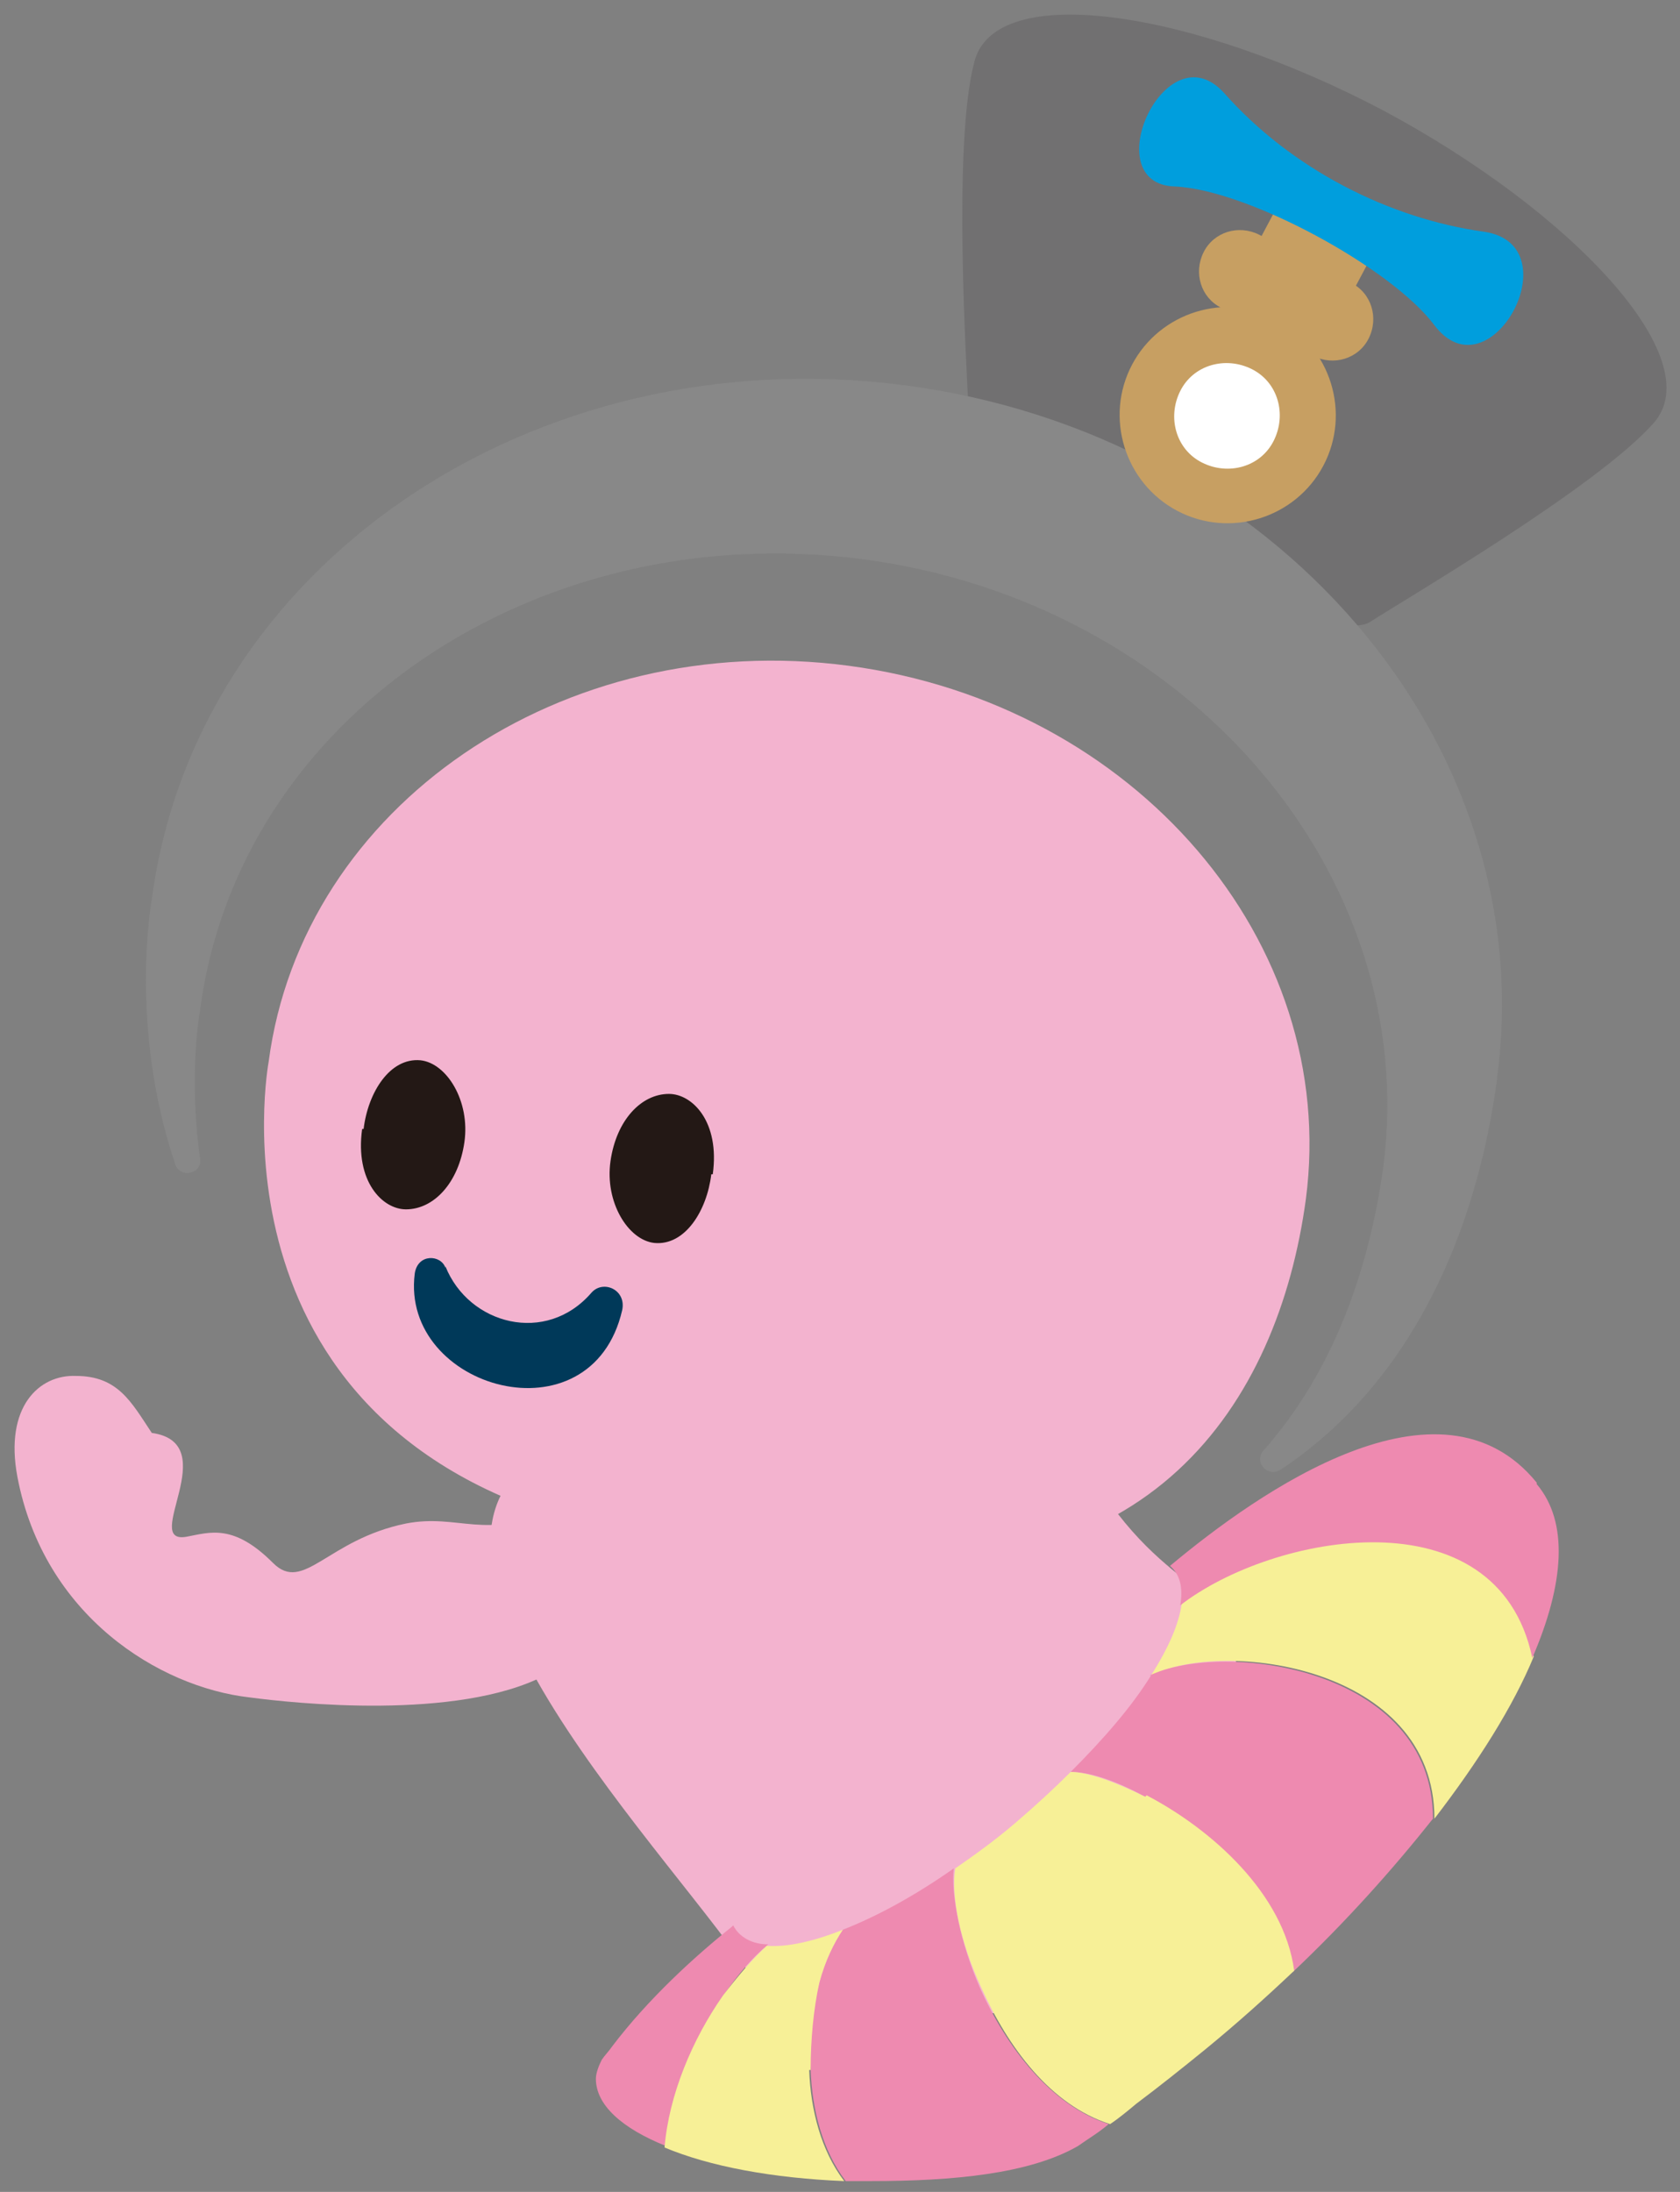 <?xml version="1.0" encoding="UTF-8"?>
<svg id="_レイヤー_1" data-name="レイヤー 1" xmlns="http://www.w3.org/2000/svg" viewBox="0 0 115 150">
  <rect x="0" y="0" width="115" height="150" fill="#808080" stroke="none"/>
  <defs>
    <style>
      .cls-1 {
        fill: #ee8ab0;
      }

      .cls-2 {
        fill: #f7f097;
      }

      .cls-3 {
        fill: #003959;
      }

      .cls-4 {
        fill: #009edd;
      }

      .cls-5 {
        fill: #231815;
      }

      .cls-6 {
        fill: #fff;
      }

      .cls-7 {
        fill: #717071;
      }

      .cls-8 {
        fill: #f3b3cf;
      }

      .cls-9 {
        fill: #c79f62;
      }

      .cls-10 {
        fill: #888;
      }
    </style>
  </defs>
  <path class="cls-8" d="M52.39,136.96c-2.7-6.3-25.3-27.5-17-36.2s35.6-4.3,41.1,2.8,8.9,3.9,8.4,17.2c-.6,17.1-12.2,18.6-21.6,16.2-12.5-3.1-8.2,6.3-10.9,0"/>
  <path class="cls-2" d="M80.89,109.76c-.2,1.4-.9,3-2.1,4.9,4.9-2.5,19.4-.7,19.4,9.8,3-3.9,5.4-7.7,6.8-11.1-2.4-11.4-17.7-8.5-24.1-3.6"/>
  <path class="cls-8" d="M37.29,114.66c-6,3.1-17.2,1.9-20.2,1.5-6.2-.7-14.1-5.6-15.9-15.1-.9-4.8,1.5-7,4-6.9,2.9,0,3.8,1.8,5.2,3.9,5,.7-.8,7.7,2.4,7.1,1.6-.3,3.2-.9,5.9,1.8,2.1,2.1,3.7-1.6,9.1-2.7,3.6-.7,5.5,1.2,10-1l-.4,11.5-.1-.1Z"/>
  <path class="cls-7" d="M78.39,38.36s13.1,5.7,15.4,4.2,15.5-9.2,19.4-13.6c3.9-4.4-5.6-14.5-18.5-21.4-12.9-6.8-26.6-9-28-3.3-1.5,5.7-.5,21-.4,23.7,0,2.7,12.2,10.4,12.2,10.4"/>
  <rect class="cls-9" x="73.25" y="22.18" width="24.2" height="7.3" transform="translate(22.47 89.06) rotate(-62)"/>
  <path class="cls-10" d="M102.49,73.76c-1.4,10.5-5.8,20.8-14.8,26.8-.9.6-1.9-.5-1.2-1.3,4.7-5.3,7.2-12.2,8.2-19.4,2.6-20-13.4-38.7-35.7-41.6-22.4-2.9-42.7,10.9-45.3,30.9,0,0-.8,4.3,0,10.1.2,1.1-1.4,1.4-1.7.4-3.2-9.5-1.6-18.1-1.6-18.1,3-22.8,26-38.5,51.5-35.2,25.4,3.3,43.6,24.5,40.6,47.3"/>
  <path class="cls-8" d="M57.19,106.56c21.5,2.8,30.3-10.5,32.2-24.5,2.3-17.6-11.7-33.9-31.3-36.5-19.6-2.6-37.4,9.6-39.7,27.1,0,0-4.8,25.6,22.9,32l15.9,1.8v.1Z"/>
  <path class="cls-5" d="M48.69,80.36c-.3,2.5-1.8,4.9-3.9,4.7-1.8-.2-3.4-2.8-3-5.6s2.1-4.6,4-4.6c1.6,0,3.5,1.9,3,5.5"/>
  <path class="cls-5" d="M24.89,77.26c.3-2.5,1.8-4.9,3.9-4.7,1.8.2,3.4,2.8,3,5.6s-2.1,4.6-4,4.6c-1.6,0-3.5-1.9-3-5.5"/>
  <path class="cls-3" d="M30.49,86.66c1.6,4,6.9,5.4,10,1.8.8-.9,2.4-.2,2.1,1.2-2.1,9.1-15.2,5.4-14.2-2.5.2-1.4,1.8-1.3,2.1-.4"/>
  <path class="cls-4" d="M83.79,6.36c4.6,5.2,11.3,8.6,17.8,9.5,6.1.9.4,11.4-3.4,6.4-2.9-3.9-12.8-9.3-17.8-9.5-5.4-.2-.6-10.8,3.4-6.4"/>
  <path class="cls-9" d="M89.89,24.36l-6.3-3.3c-1.4-.7-1.9-2.4-1.2-3.8.7-1.4,2.4-1.9,3.8-1.2l6.3,3.3c1.4.7,1.9,2.4,1.2,3.8-.7,1.4-2.4,1.9-3.8,1.2"/>
  <path class="cls-9" d="M90.59,31.86c-1.9,3.6-6.4,5-10,3.1s-5-6.4-3.1-10,6.4-5,10-3.1,5,6.4,3.1,10"/>
  <path class="cls-6" d="M87.19,30.16c-.9,1.8-3.1,2.4-4.9,1.5s-2.4-3.1-1.5-4.9c.9-1.8,3.1-2.4,4.9-1.5s2.4,3.1,1.5,4.9"/>
  <path class="cls-1" d="M105.19,101.46c-6.6-8.1-19,.6-25.1,5.7.7.6.9,1.5.7,2.7,6.3-4.9,21.7-7.8,24.1,3.6,2.2-5.1,2.5-9.3.3-11.9v-.1Z"/>
  <path class="cls-1" d="M78.79,114.66c-1.3,2.1-3.2,4.3-5.5,6.6,1.3,0,3.1.6,5.1,1.7,4.4,2.3,9.5,6.8,10.1,12,3.7-3.5,6.9-7.1,9.6-10.5,0-10.4-14.4-12.2-19.4-9.8h.1Z"/>
  <path class="cls-1" d="M67.09,136.06c-1.4-3.2-2-6.5-1.8-8.2-2.7,1.9-5.3,3.3-7.6,4.2-.6.9-1.2,2.1-1.6,3.6-.5,1.8-.7,3.9-.6,6,.1,2.7.8,5.5,2.4,7.6h1.7c5.7,0,10.9-.5,14.2-2.4.7-.5,1.4-.9,2.1-1.5-4-1.3-7-5.3-8.8-9.3h0Z"/>
  <path class="cls-1" d="M50.09,131.86c-2.5,2-5.7,4.9-8.2,8.2-.2.3-.5.6-.7.9-.2.4-.4.9-.4,1.3,0,1.8,1.8,3.4,4.8,4.6.3-3.6,1.9-7.4,4-10.4.9-1.3,1.9-2.5,3-3.4-1.1,0-2-.5-2.4-1.3l-.1.1Z"/>
  <path class="cls-2" d="M55.49,141.66c0-2.1.2-4.2.6-6,.4-1.5,1-2.7,1.6-3.6-2,.8-3.8,1.2-5.2,1.1-1,.9-2,2.1-3,3.4-2.1,3-3.7,6.8-4,10.4,3.1,1.3,7.4,2.1,12.3,2.3-1.6-2.1-2.3-4.9-2.4-7.6h.1Z"/>
  <path class="cls-2" d="M78.39,122.96c-2-1-3.9-1.7-5.1-1.7h0c-1.2,1.2-2.4,2.3-3.8,3.5s-2.8,2.2-4.1,3.1c-.3,1.8.3,5,1.8,8.2,1.8,4,4.7,8,8.8,9.3.6-.4,1.2-.9,1.8-1.4,1.6-1.2,3.1-2.4,4.7-3.7,2.2-1.8,4.2-3.6,6.1-5.4-.7-5.3-5.7-9.7-10.1-12l-.1.1Z"/>
</svg>